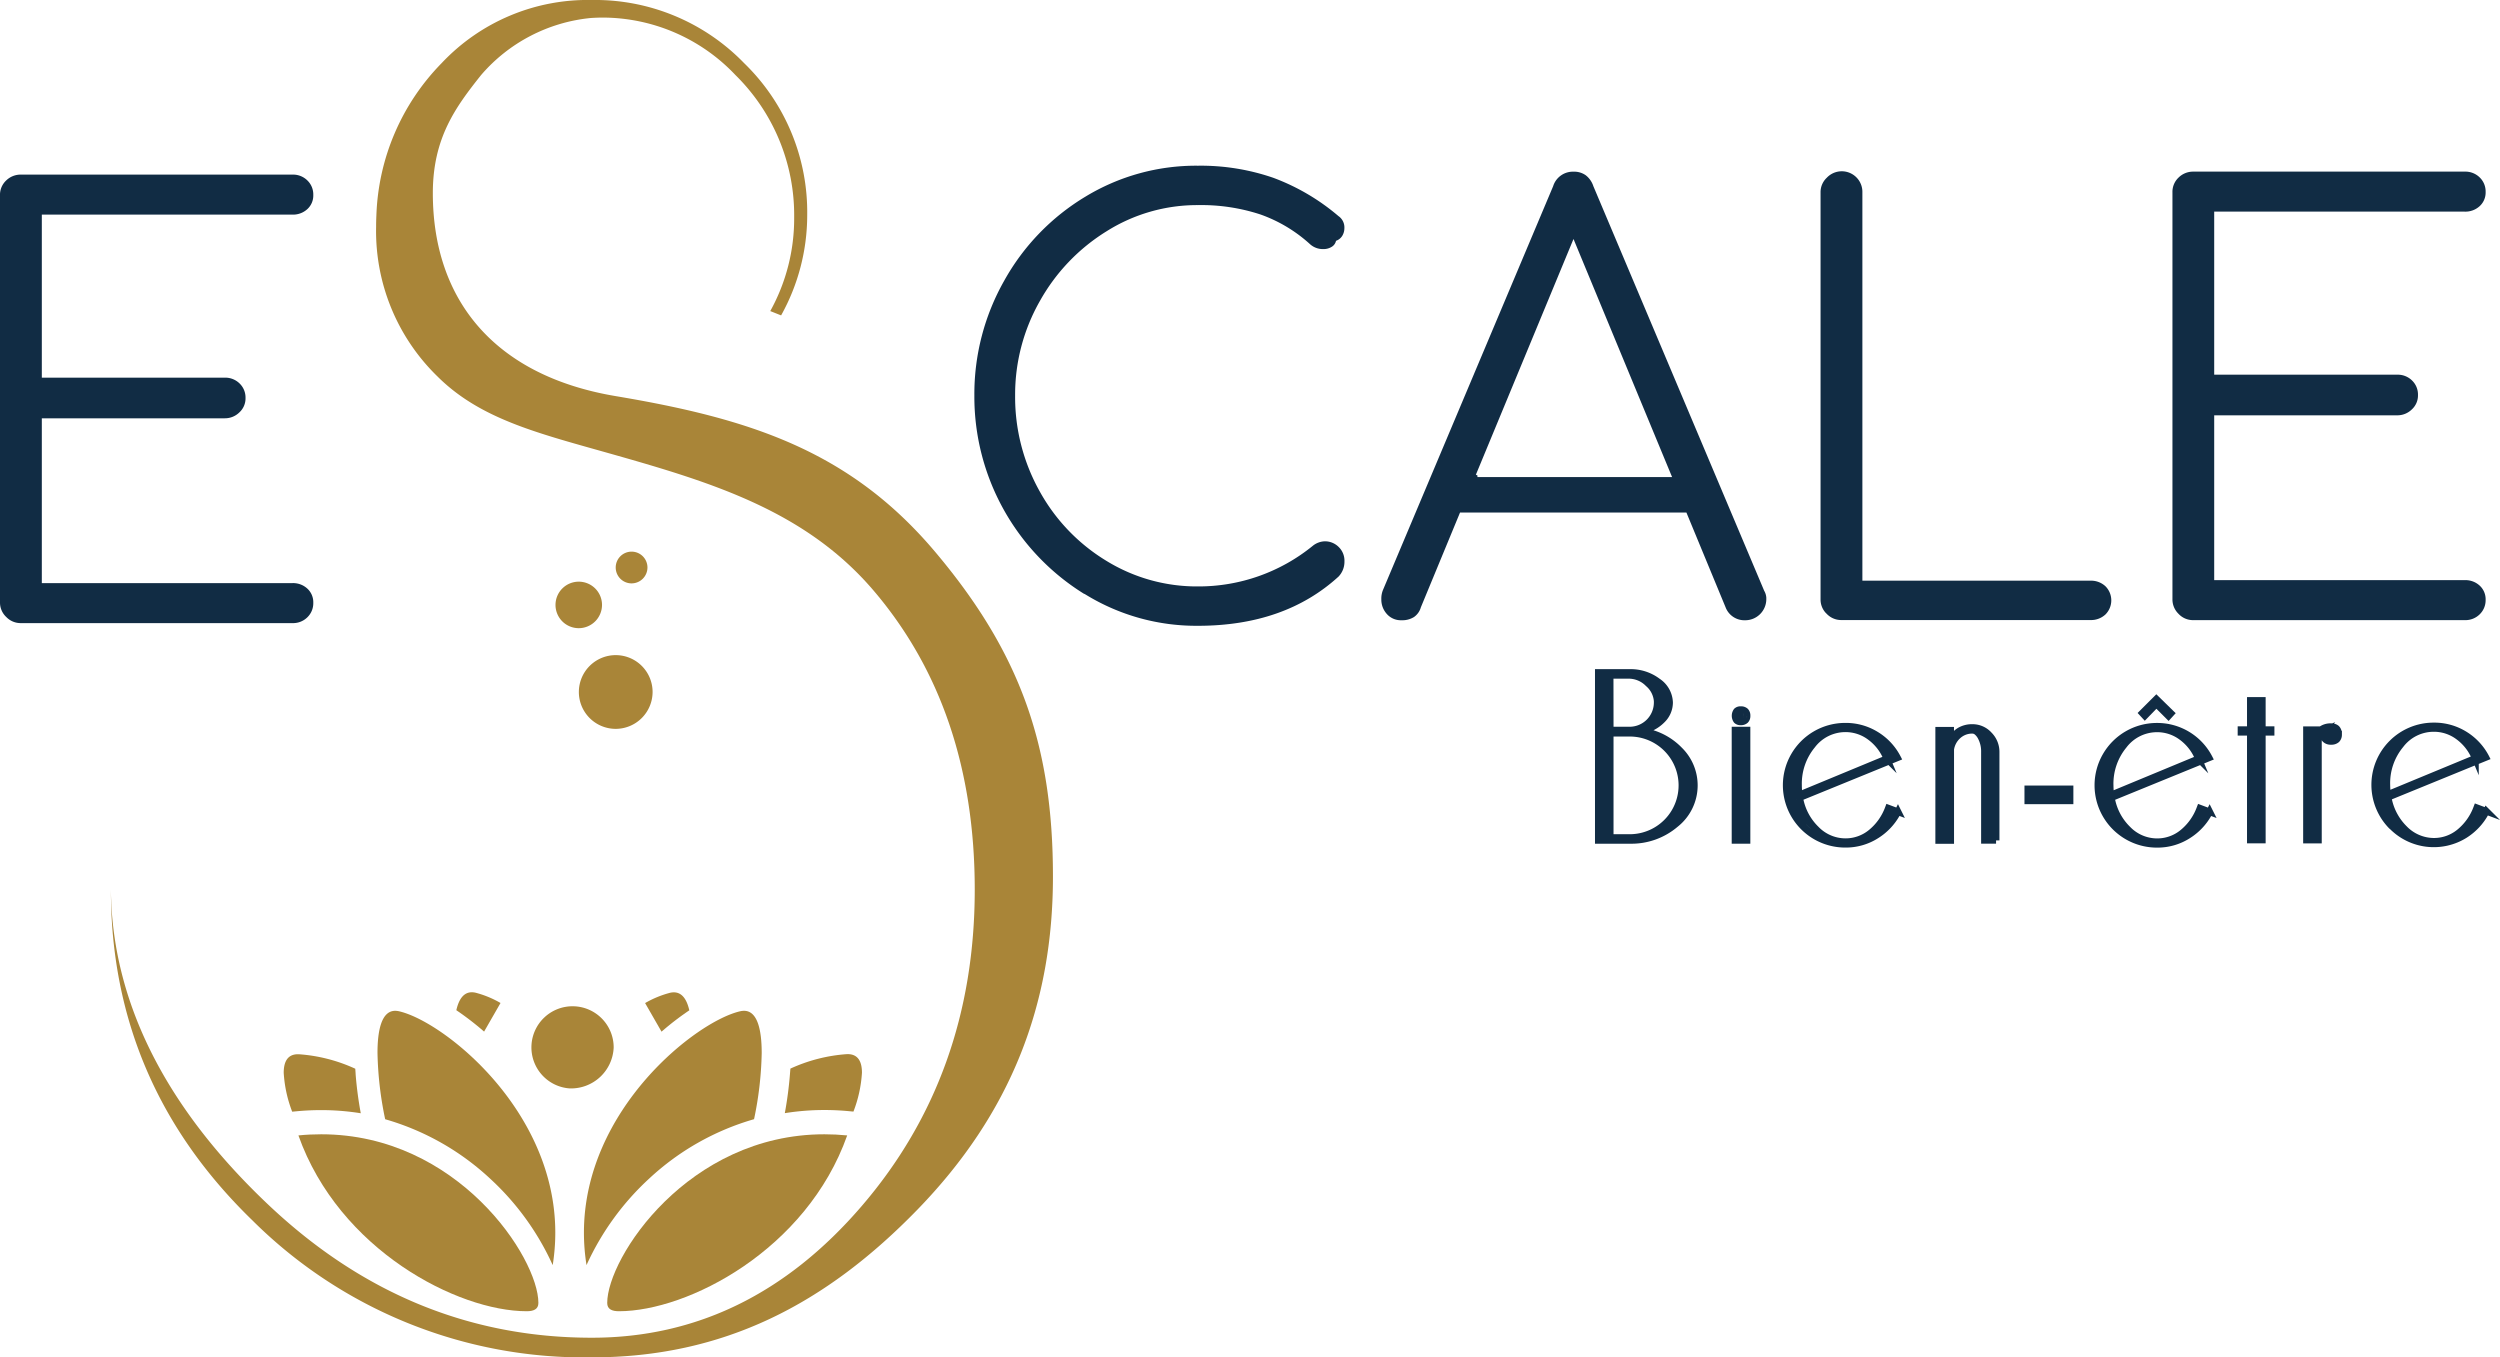 <svg xmlns="http://www.w3.org/2000/svg" xmlns:xlink="http://www.w3.org/1999/xlink" width="317.852" height="172.576" viewBox="0 0 317.852 172.576">
  <defs>
    <clipPath id="clip-path">
      <rect id="Rectangle_243" data-name="Rectangle 243" width="115.064" height="22.693" transform="translate(0 0)" fill="#112c44"/>
    </clipPath>
  </defs>
  <g id="Groupe_427" data-name="Groupe 427" transform="translate(-744.148 -60.925)">
    <path id="Tracé_12565" data-name="Tracé 12565" d="M152.736,79.563a26.873,26.873,0,0,1-14.242-3.946l-.2-.12-.01.02a29.492,29.492,0,0,1-13.973-25.226,29.229,29.229,0,0,1,3.8-14.613,28.781,28.781,0,0,1,10.3-10.664,27.092,27.092,0,0,1,14.313-3.946A28.234,28.234,0,0,1,162.3,22.6a27.534,27.534,0,0,1,8.321,4.89l.006.005.006,0a1.749,1.749,0,0,1,.722,1.514,1.875,1.875,0,0,1-.261.96,1.506,1.506,0,0,1-.711.612l-.092.041-.028.1a1.161,1.161,0,0,1-.563.685,1.906,1.906,0,0,1-.989.26,2.43,2.43,0,0,1-1.7-.6,18.589,18.589,0,0,0-6.329-3.8,24.106,24.106,0,0,0-7.948-1.19h0a21.591,21.591,0,0,0-11.585,3.309,24.414,24.414,0,0,0-8.5,8.87,24.059,24.059,0,0,0-3.156,12.027,24.553,24.553,0,0,0,3.115,12.175,23.745,23.745,0,0,0,8.462,8.832,21.965,21.965,0,0,0,11.667,3.269h.006a22.989,22.989,0,0,0,14.626-5.189,2.556,2.556,0,0,1,1.491-.547,2.467,2.467,0,0,1,1.761.711,2.437,2.437,0,0,1,.743,1.862,2.725,2.725,0,0,1-.748,1.907q-6.846,6.256-17.879,6.262" transform="translate(743.719 60.925)" fill="#112c44"/>
    <path id="Tracé_12568" data-name="Tracé 12568" d="M213.021,60.658h0L200.485,30.385,188.071,60.361l.2.082v.215h24.751Zm9.324,18.2a2.561,2.561,0,0,1-2.523-1.643l-4.98-12.047H186.057l-4.985,12.061,0,.008a2.243,2.243,0,0,1-.872,1.215,2.778,2.778,0,0,1-1.573.406,2.371,2.371,0,0,1-1.859-.778,2.719,2.719,0,0,1-.715-1.885,2.894,2.894,0,0,1,.2-1.162v0l21.641-51.35v0a2.63,2.63,0,0,1,2.6-1.855,2.54,2.54,0,0,1,1.548.455,2.9,2.9,0,0,1,.97,1.393v0l21.718,51.439.007.013a1.991,1.991,0,0,1,.262.856h0v.214a2.686,2.686,0,0,1-2.654,2.663" transform="translate(743.719 60.925)" fill="#112c44"/>
    <path id="Tracé_12573" data-name="Tracé 12573" d="M266.206,78.834H234.56a2.543,2.543,0,0,1-1.877-.786l-.157-.157a2.5,2.5,0,0,1-.63-1.7V24.471a2.505,2.505,0,0,1,.786-1.866,2.621,2.621,0,0,1,4.532,1.866V73.828h28.992a2.676,2.676,0,0,1,1.912.711,2.535,2.535,0,0,1,0,3.584,2.676,2.676,0,0,1-1.912.711" transform="translate(743.719 60.925)" fill="#112c44"/>
    <path id="Tracé_12576" data-name="Tracé 12576" d="M313.8,78.844H279.29a2.506,2.506,0,0,1-1.866-.785l-.047-.049a2.543,2.543,0,0,1-.741-1.819V24.471a2.5,2.5,0,0,1,.783-1.9,2.618,2.618,0,0,1,1.871-.75H313.8a2.583,2.583,0,0,1,1.907.746,2.483,2.483,0,0,1,.747,1.836,2.347,2.347,0,0,1-.743,1.793,2.673,2.673,0,0,1-1.911.711H281.944V47.638H305.2a2.58,2.58,0,0,1,1.907.747,2.477,2.477,0,0,1,.746,1.836,2.4,2.4,0,0,1-.782,1.833,2.619,2.619,0,0,1-1.871.75H281.944V73.758H313.8a2.673,2.673,0,0,1,1.911.711,2.358,2.358,0,0,1,.743,1.792,2.5,2.5,0,0,1-.747,1.836,2.575,2.575,0,0,1-1.907.747" transform="translate(743.719 60.925)" fill="#112c44"/>
    <path id="Tracé_12600" data-name="Tracé 12600" d="M37.607,79.223H3.093a2.529,2.529,0,0,1-1.834-.744l-.045-.044A2.516,2.516,0,0,1,.429,76.57V24.85a2.493,2.493,0,0,1,.782-1.9A2.622,2.622,0,0,1,3.093,22.2H37.607a2.578,2.578,0,0,1,1.907.747,2.478,2.478,0,0,1,.747,1.836,2.346,2.346,0,0,1-.742,1.792,2.676,2.676,0,0,1-1.912.711H5.746V48.017H28.991a2.578,2.578,0,0,1,1.907.747,2.481,2.481,0,0,1,.747,1.836,2.407,2.407,0,0,1-.783,1.833,2.618,2.618,0,0,1-1.871.75H5.746V74.137H37.607a2.672,2.672,0,0,1,1.911.711,2.358,2.358,0,0,1,.743,1.792,2.493,2.493,0,0,1-.747,1.836,2.574,2.574,0,0,1-1.907.747" transform="translate(743.719 60.925)" fill="#112c44"/>
    <path id="Tracé_12603" data-name="Tracé 12603" d="M75.671,172.576A59.8,59.8,0,0,1,32.51,155.15q-17.977-17.431-17.982-42.038c.16,15.488,8.157,28.858,20.061,40.1s25.589,16.867,41.082,16.867q19.926,0,34.305-16.727t14.383-40.239q0-22.947-12.864-38.03C102.919,65.029,91.144,61.4,78.44,57.795c-9.426-2.678-16.873-4.427-22.41-9.952a25.762,25.762,0,0,1-7.782-18.958q0-.747.035-1.507a29.037,29.037,0,0,1,8.3-19.355A25.49,25.49,0,0,1,75.671,0,26.379,26.379,0,0,1,95.032,8.023a26.378,26.378,0,0,1,8.026,19.355A26.211,26.211,0,0,1,99.74,40.1l-1.379-.55A24.252,24.252,0,0,0,101.4,27.658,24.983,24.983,0,0,0,93.933,9.542a23.28,23.28,0,0,0-16.8-7.307q-.786,0-1.582.053A21.105,21.105,0,0,0,61.587,9.552c-3.228,4.057-6.127,7.994-6.127,15,0,13.649,7.906,23.231,23.249,25.81,16.923,2.847,29.707,6.874,40.592,19.774s15,24.719,15,41.313c0,16.226-5.328,30.073-17.2,42.313-11.674,12.03-24.649,18.815-41.431,18.815" transform="translate(743.719 60.925)" fill="#a98538"/>
    <path id="Tracé_12604" data-name="Tracé 12604" d="M134.3,111.453v0Z" transform="translate(743.719 60.925)" fill="#a98538"/>
    <path id="Tracé_12605" data-name="Tracé 12605" d="M74.011,79.868a2.957,2.957,0,1,1,2.959-2.957,2.965,2.965,0,0,1-2.959,2.957" transform="translate(743.719 60.925)" fill="#a98538"/>
    <path id="Tracé_12606" data-name="Tracé 12606" d="M80.728,74.172a2.018,2.018,0,1,1,2.019-2.018,2.025,2.025,0,0,1-2.019,2.018" transform="translate(743.719 60.925)" fill="#a98538"/>
    <path id="Tracé_12607" data-name="Tracé 12607" d="M78.709,92.668A4.687,4.687,0,1,1,83.4,87.982a4.7,4.7,0,0,1-4.688,4.686" transform="translate(743.719 60.925)" fill="#a98538"/>
    <path id="Tracé_12608" data-name="Tracé 12608" d="M72.852,138.382a5.229,5.229,0,1,1,5.6-5.216,5.427,5.427,0,0,1-5.6,5.216" transform="translate(743.719 60.925)" fill="#a98538"/>
    <path id="Tracé_12609" data-name="Tracé 12609" d="M79.119,166.711c-.87,0-1.489-.25-1.489-1.049,0-5.761,10.281-21.448,27.612-21.448.947,0,1.913.046,2.9.144-5.161,14.562-20.259,22.353-29.023,22.353" transform="translate(743.719 60.925)" fill="#a98538"/>
    <path id="Tracé_12610" data-name="Tracé 12610" d="M67.394,166.711c-8.764,0-23.862-7.791-29.024-22.353.987-.1,1.956-.144,2.9-.144,17.341,0,27.611,15.687,27.611,21.448,0,.809-.629,1.049-1.489,1.049" transform="translate(743.719 60.925)" fill="#a98538"/>
    <path id="Tracé_12611" data-name="Tracé 12611" d="M108.146,144.358h0l0-.01Z" transform="translate(743.719 60.925)" fill="#a98538"/>
    <path id="Tracé_12612" data-name="Tracé 12612" d="M38.367,144.358v-.01l0,.01Z" transform="translate(743.719 60.925)" fill="#a98538"/>
    <path id="Tracé_12613" data-name="Tracé 12613" d="M46.294,141.54a31.7,31.7,0,0,0-5.035-.4q-1.6,0-3.241.16l-.44.04A16.388,16.388,0,0,1,36.5,136.4c0-1.4.483-2.333,1.752-2.363l.156,0a20.567,20.567,0,0,1,7.19,1.841c.02.259.04.509.05.759a48.1,48.1,0,0,0,.65,4.906" transform="translate(743.719 60.925)" fill="#a98538"/>
    <path id="Tracé_12614" data-name="Tracé 12614" d="M100.21,141.53a48.381,48.381,0,0,0,.65-4.906c.02-.25.04-.5.06-.759a20.566,20.566,0,0,1,7.191-1.841l.156,0c1.268.03,1.751.968,1.752,2.363a16.424,16.424,0,0,1-1.083,4.941l-.45-.04q-1.637-.16-3.241-.16a31.714,31.714,0,0,0-5.035.4" transform="translate(743.719 60.925)" fill="#a98538"/>
    <path id="Tracé_12615" data-name="Tracé 12615" d="M84.537,131.168l-2.089-3.637a12.805,12.805,0,0,1,3.179-1.309,2.157,2.157,0,0,1,.47-.055c1.047,0,1.653.9,1.968,2.273l.01.01a35.832,35.832,0,0,0-3.538,2.718" transform="translate(743.719 60.925)" fill="#a98538"/>
    <path id="Tracé_12616" data-name="Tracé 12616" d="M61.977,131.158a36.792,36.792,0,0,0-3.528-2.718v-.01c.315-1.374.922-2.273,1.968-2.273a2.167,2.167,0,0,1,.471.055,12.665,12.665,0,0,1,3.178,1.309Z" transform="translate(743.719 60.925)" fill="#a98538"/>
    <path id="Tracé_12617" data-name="Tracé 12617" d="M75,160.845a26.144,26.144,0,0,1-.329-4.132c.007-15.665,14.284-26.882,19.88-28.143a2.125,2.125,0,0,1,.472-.056c1.717,0,2.252,2.439,2.25,5.381a44.542,44.542,0,0,1-.973,8.4,32.9,32.9,0,0,0-13.294,7.514A34.088,34.088,0,0,0,75,160.845" transform="translate(743.719 60.925)" fill="#a98538"/>
    <path id="Tracé_12618" data-name="Tracé 12618" d="M70.7,160.845A33.957,33.957,0,0,0,62.7,149.813,32.883,32.883,0,0,0,49.4,142.3a44.593,44.593,0,0,1-.976-8.439c0-2.927.538-5.346,2.252-5.346a2.127,2.127,0,0,1,.473.056c5.6,1.261,19.873,12.478,19.88,28.143a26.144,26.144,0,0,1-.329,4.132" transform="translate(743.719 60.925)" fill="#a98538"/>
    <g id="Groupe_417" data-name="Groupe 417" transform="translate(946.936 146)">
      <g id="Groupe_426" data-name="Groupe 426" clip-path="url(#clip-path)">
        <path id="Tracé_12620" data-name="Tracé 12620" d="M77.928,17.6l-1.252-.468-.152.4a6.743,6.743,0,0,1-2.057,2.916,4.667,4.667,0,0,1-3.009,1.075,4.78,4.78,0,0,1-3.429-1.477,6.807,6.807,0,0,1-1.895-3.436l10.8-4.408,1.046,1.047-.527-1.259,1.224-.5-.216-.418a7.864,7.864,0,0,0-7-4.229h-.022a7.924,7.924,0,1,0,0,15.848h.026a7.629,7.629,0,0,0,4.182-1.207,7.992,7.992,0,0,0,2.691-2.812l.691.258-.882-1.759ZM67.967,8.139c.048-.025.1-.043.146-.067-.054.027-.11.05-.164.078.007,0,.012-.008.018-.011m-1.49,1.628c.183-.181.369-.349.56-.506l0,.005c-.19.156-.375.323-.557.5v0m-.308-.3c.005-.005.011-.008.015-.013l-.02.018,0-.005m-.249,5.309V14.76a7.235,7.235,0,0,1,1.649-4.8,4.879,4.879,0,0,1,3.878-1.944,4.772,4.772,0,0,1,2.887.948,5.869,5.869,0,0,1,1.83,2.2L65.943,15.4c-.016-.258-.023-.467-.023-.623m.506,4.927c-.012-.012-.021-.025-.033-.037l.041.045Z" fill="#112c44"/>
        <path id="Tracé_12621" data-name="Tracé 12621" d="M69.9,6.563,71.38,5.039l1.549,1.549.623-.681.281-.307-.3-.29L71.369,3.194l-2.38,2.379.6.653ZM71.376,3.8h0l-.62.621Zm0,.629,1.54,1.538v0L71.376,4.428,69.909,5.936h0Z" fill="#112c44"/>
        <path id="Tracé_12622" data-name="Tracé 12622" d="M7.435,7.77A5.284,5.284,0,0,0,8.8,6.79,3.526,3.526,0,0,0,9.906,4.27V4.22A3.758,3.758,0,0,0,8.227,1.228,6.133,6.133,0,0,0,4.438,0H0V22.194H4.442v0a9.046,9.046,0,0,0,6.063-2.152,6.708,6.708,0,0,0,2.549-5.228v-.024a6.707,6.707,0,0,0-2.01-4.8A8.6,8.6,0,0,0,7.435,7.77M4.408,1.214a3.056,3.056,0,0,1,2.078.936,2.808,2.808,0,0,1,1,1.929v.179A3.085,3.085,0,0,1,4.417,7.325H2.358L2.349,1.214ZM9.439,19.773l-.044.043-.016.013.068-.067.022-.022c-.011.011-.019.022-.03.033M4.416,20.988H2.357V8.568H4.423a6.21,6.21,0,1,1-.007,12.42" fill="#112c44"/>
        <rect id="Rectangle_241" data-name="Rectangle 241" width="2.369" height="14.869" transform="translate(17.382 7.325)" fill="#112c44"/>
        <path id="Tracé_12623" data-name="Tracé 12623" d="M18.527,4.728h-.021a1.1,1.1,0,0,0-.83.336,1.454,1.454,0,0,0,0,1.727,1.1,1.1,0,0,0,.831.336h.024a1.257,1.257,0,0,0,.891-.314,1.189,1.189,0,0,0,.333-.87V5.911a1.189,1.189,0,0,0-.328-.868,1.251,1.251,0,0,0-.9-.315m.061.867a.542.542,0,0,0-.066-.008h0a.558.558,0,0,1,.064.008m-.066,1.1c-.47,0-.7-.26-.7-.769s.23-.77.7-.77h0c-.469,0-.7.261-.7.77s.23.769.7.769h0m-.208-.482c-.018-.017-.063-.092-.063-.287a.448.448,0,0,0,.063.287m.507-.021c-.026.026-.1.073-.3.073h0c.2,0,.273-.047.3-.073s.072-.08.07-.267-.046-.243-.067-.267a.3.3,0,0,0-.055-.031.318.318,0,0,1,.058.031c.023.023.07.084.067.268s-.044.24-.07.266m.5-.085c0,.014-.011.025-.014.039a.674.674,0,0,0,.017-.191.643.643,0,0,1,0,.152" fill="#112c44"/>
        <path id="Tracé_12624" data-name="Tracé 12624" d="M38.306,17.593l-1.253-.468-.152.4a6.743,6.743,0,0,1-2.057,2.916,4.673,4.673,0,0,1-3.009,1.075,4.78,4.78,0,0,1-3.429-1.477,6.808,6.808,0,0,1-1.9-3.436l10.806-4.408,1.042,1.038-.524-1.25,1.226-.5-.218-.418A7.823,7.823,0,0,0,35.964,7.99a7.725,7.725,0,0,0-4.129-1.153h-.022a7.924,7.924,0,0,0,0,15.848l0,0h.025a7.638,7.638,0,0,0,4.182-1.207,8,8,0,0,0,2.691-2.812l.688.257-.878-1.76Zm-12.742-.958V16.63l.067-.027v0ZM27.41,9.252l-.02.024a6.732,6.732,0,0,0-.52.464c.177-.174.356-.337.54-.488M26.3,14.75a7.224,7.224,0,0,1,1.649-4.8,4.877,4.877,0,0,1,3.879-1.945,4.769,4.769,0,0,1,2.886.948,5.881,5.881,0,0,1,1.831,2.2L26.321,15.385c-.016-.265-.023-.478-.023-.635m.552,4.991c-.018-.017-.035-.035-.053-.053-.14-.142-.269-.291-.4-.442.141.169.29.335.45.493a7.606,7.606,0,0,0,.587.531l.01.013a7.686,7.686,0,0,1-.6-.542" fill="#112c44"/>
        <path id="Tracé_12625" data-name="Tracé 12625" d="M48,7h-.024a3.5,3.5,0,0,0-1.86.492,3.123,3.123,0,0,0-.473.36v-.5H43.276V22.206h2.373V10.221a2.479,2.479,0,0,1,.8-1.454,2.232,2.232,0,0,1,1.535-.572.489.489,0,0,1,.307.118,1.665,1.665,0,0,1,.39.485,3.415,3.415,0,0,1,.412,1.725V22.189h1.9v-.418h.429V10.5a3.476,3.476,0,0,0-1.008-2.433A3.26,3.26,0,0,0,48,7" fill="#112c44"/>
        <rect id="Rectangle_242" data-name="Rectangle 242" width="6.217" height="2.368" transform="translate(54.605 14.8)" fill="#112c44"/>
        <path id="Tracé_12626" data-name="Tracé 12626" d="M85.267,3.554H82.9V7.271H81.712V8.448H82.9v13.7l2.367,0V8.45h1.116V7.271H85.267Z" fill="#112c44"/>
        <path id="Tracé_12627" data-name="Tracé 12627" d="M113.219,17.34l-.1.2-1.251-.468-.153.4a6.753,6.753,0,0,1-2.052,2.916,4.673,4.673,0,0,1-3.006,1.08,4.833,4.833,0,0,1-3.447-1.476,6.882,6.882,0,0,1-1.89-3.438l10.53-4.3.513,1.233V12.05l1.5-.612-.216-.423a7.848,7.848,0,0,0-2.871-3.069A7.747,7.747,0,0,0,106.635,6.8a7.911,7.911,0,0,0-5.6,13.509l.007-.014a7.878,7.878,0,0,0,9.792,1.134,8.085,8.085,0,0,0,2.691-2.826l1.539.576ZM101.1,14.708a7.2,7.2,0,0,1,1.647-4.8v0a4.862,4.862,0,0,1,3.879-1.944,4.747,4.747,0,0,1,2.889.945,5.9,5.9,0,0,1,1.836,2.2l-10.224,4.23c-.018-.27-.027-.477-.027-.639" fill="#112c44"/>
        <path id="Tracé_12628" data-name="Tracé 12628" d="M94.6,7.253a1.317,1.317,0,0,0-.639-.324l.144-.189-.387.162a.681.681,0,0,0-.135-.009,2.469,2.469,0,0,0-1.413.387H90.037V22.157H92.4V9.031a.854.854,0,0,0,.18.225,1.388,1.388,0,0,0,1.008.351,1.419,1.419,0,0,0,1.017-.351,1.31,1.31,0,0,0,.36-.918v-.5h-.054a1.245,1.245,0,0,0-.315-.585" fill="#112c44"/>
      </g>
    </g>
  </g>
</svg>
